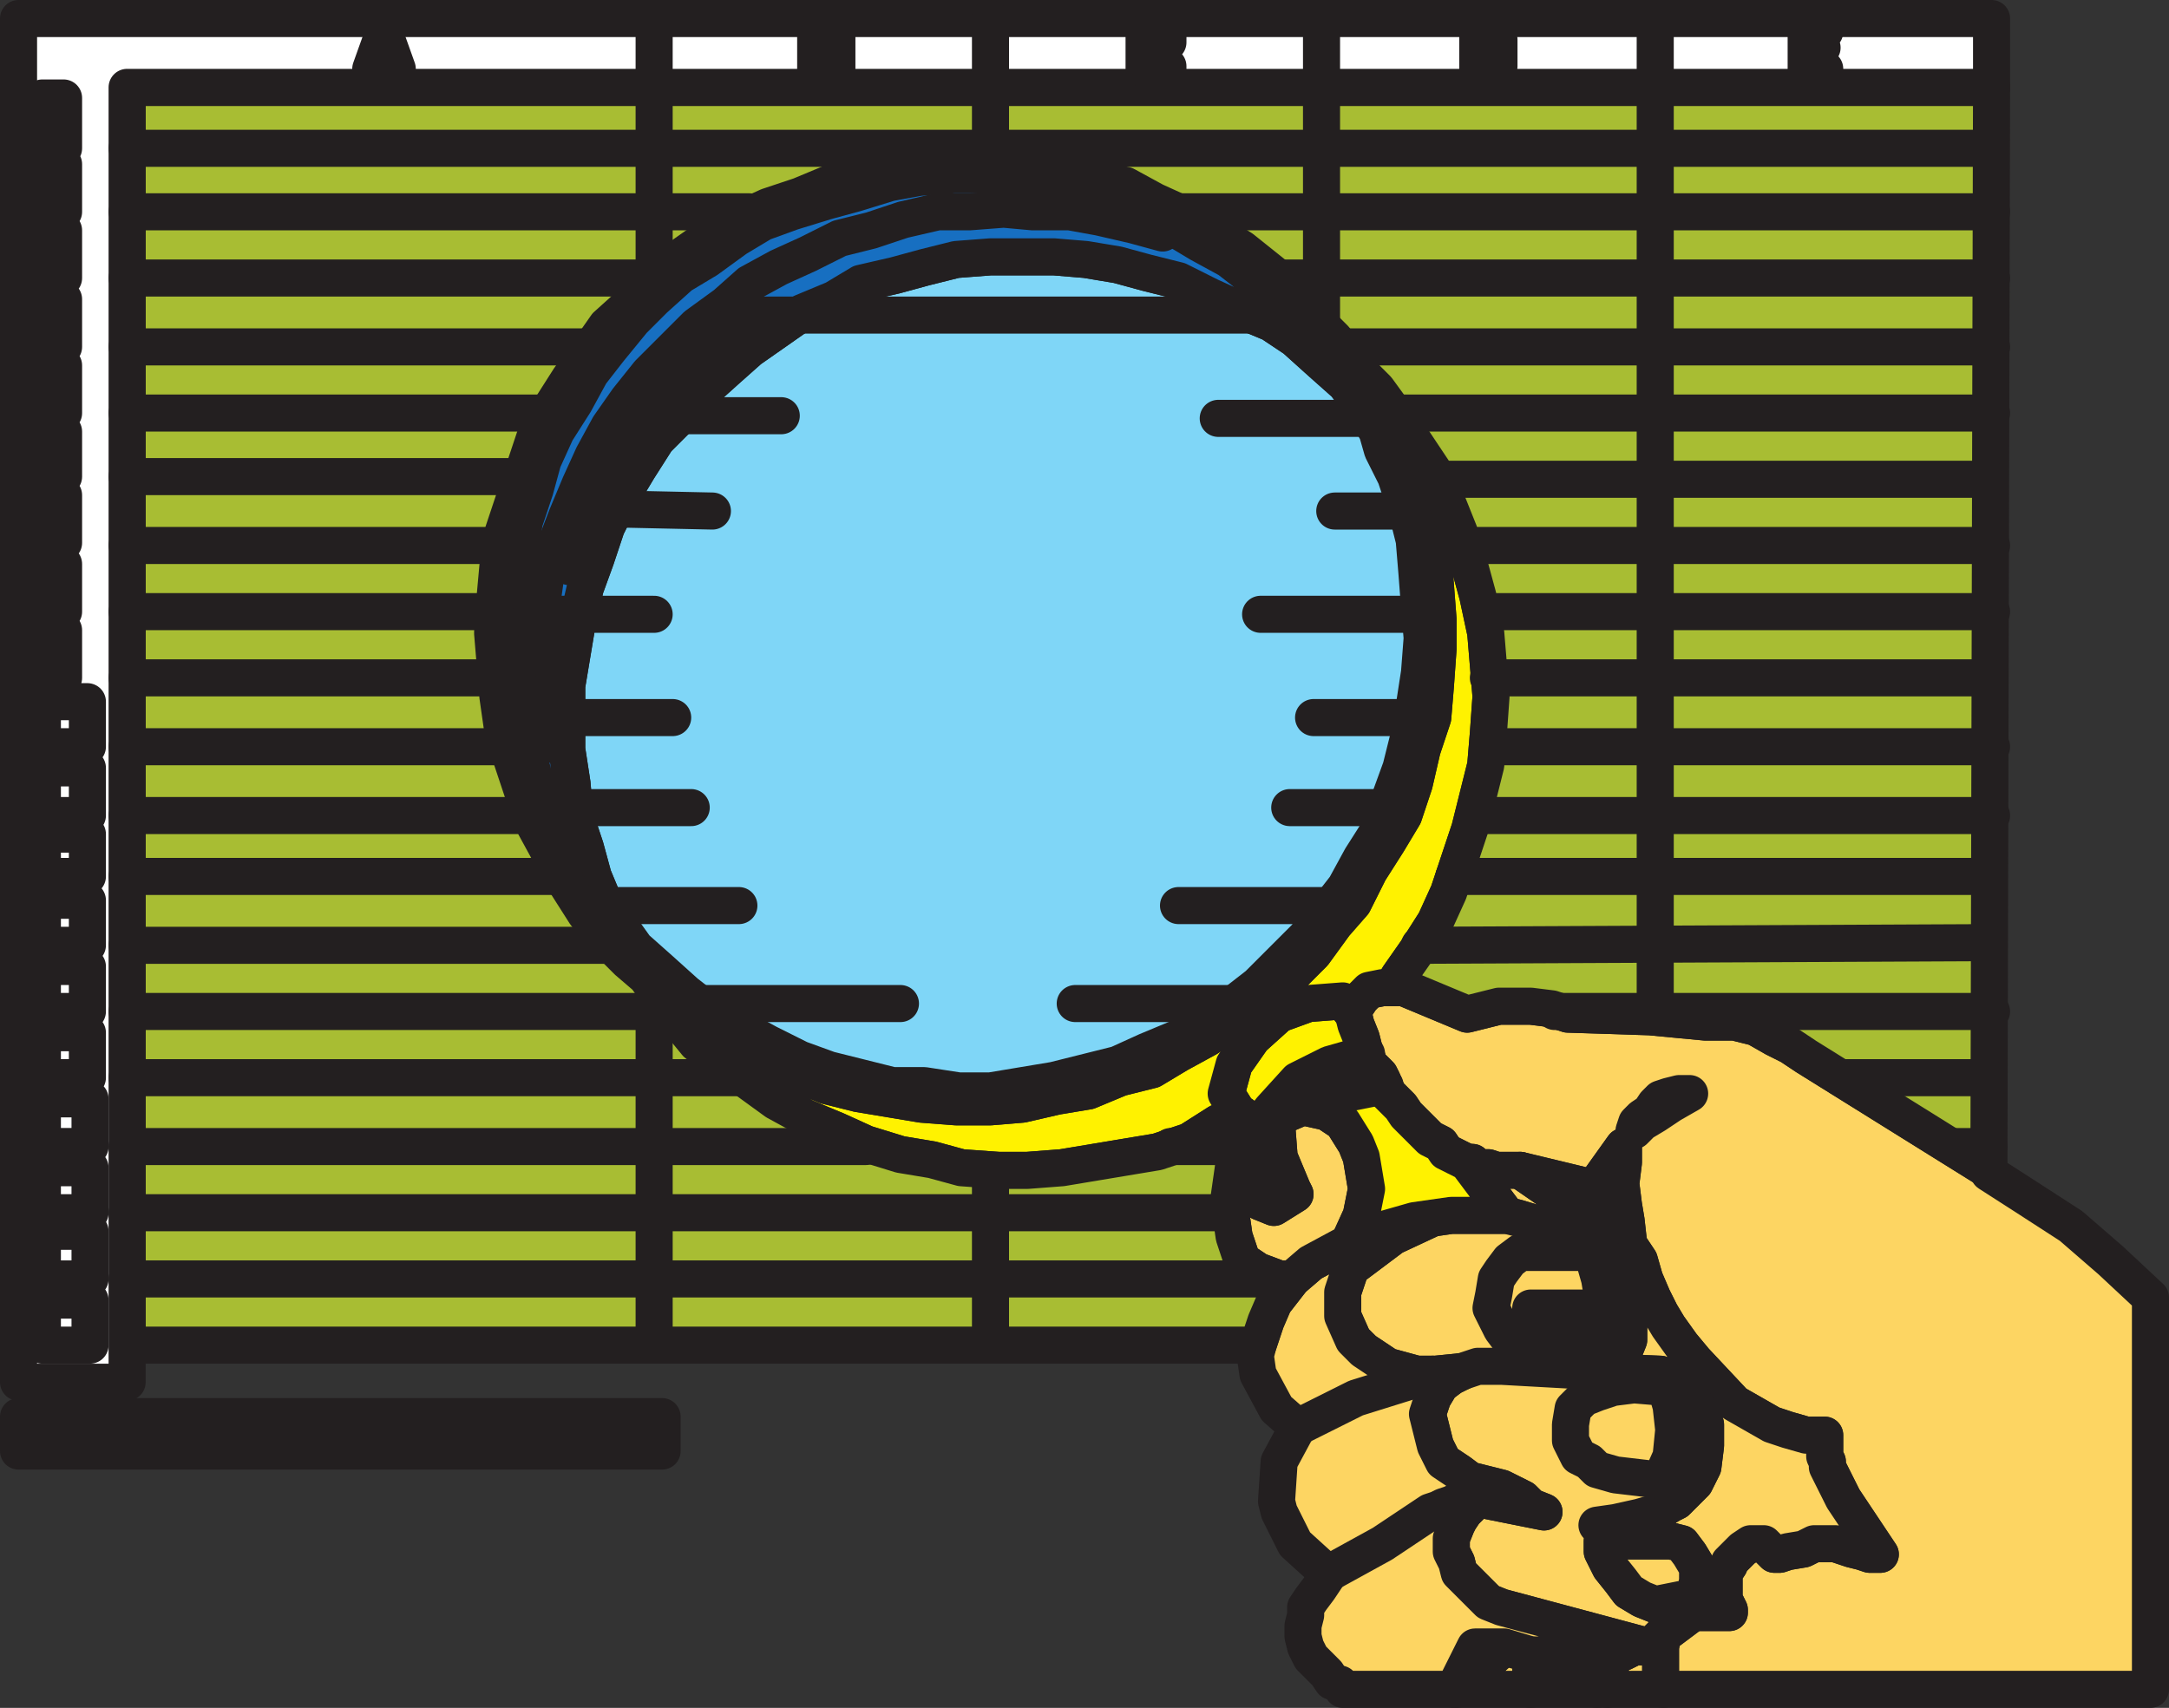 <svg xmlns="http://www.w3.org/2000/svg" width="614.25" height="483.75"><rect width="100%" height="100%" fill="#333333" stroke="none"/><path fill="#fdd562" fill-rule="evenodd" d="M478.5 456.75v.75l-6 4.5-1.5.75-.75 3.75V477l.75 1.5h138v-111L597.75 357l-11.25-9.75-12.75-8.25-10.5-6.75v-.75l-51.75-32.25-4.5-3-4.5-2.25-5.25-3-6-1.5H483l-15.75-1.5-23.25-.75-4.5-1.5-6-.75h-9l-9 2.25-18-7.5h-6l-3.75.75-2.25 2.25L384 285l-.75 2.25.75 3 1.5 3.75.75 3 1.5 4.5 3 3 .75 1.5 1.5 3.75 3.75 3.75 1.5 2.25 6.75 6.75 3 1.5 1.5 2.25 6 3h1.5l1.5 1.5h3l2.25.75h6.75l21.75 5.25v-1.5l7.5-10.5v4.5l-.75 6 .75 6 .75 4.5.75 6.75 3 4.5 1.5 5.25 2.25 5.25 2.25 4.5 2.25 3.75 3.75 5.25 3.75 4.5 11.25 12 10.5 6 4.5 1.5 5.25 1.5h5.25v6l.75 1.5v1.5l4.5 9 10.5 15.75h-3l-2.25-.75-3-.75-4.5-1.5h-6l-3 1.5-4.5.75-2.25.75h-1.5l-3-3h-3.75l-2.25 1.5-3.75 3.75v.75l-1.5 2.25v7.5l1.5 3v.75H478.5"/><path fill="none" stroke="#231f20" stroke-linecap="round" stroke-linejoin="round" stroke-miterlimit="10" stroke-width="10.5" d="M478.5 456.75v.75l-6 4.5-1.5.75-.75 3.75V477l.75 1.5h138v-111L597.75 357l-11.25-9.75-12.75-8.25-10.5-6.75v-.75l-51.75-32.25-4.5-3-4.5-2.25-5.25-3-6-1.5H483l-15.75-1.5-23.25-.75-4.5-1.5-6-.75h-9l-9 2.25-18-7.5h-6l-3.75.75-2.25 2.25L384 285l-.75 2.25.75 3 1.5 3.75.75 3 1.5 4.5 3 3 .75 1.5 1.5 3.75 3.75 3.75 1.5 2.25 6.75 6.75 3 1.5 1.5 2.25 6 3h1.5l1.5 1.5h3l2.25.75h6.75l21.75 5.25v-1.5l7.5-10.5v4.5l-.75 6 .75 6 .75 4.5.75 6.75 3 4.5 1.5 5.25 2.25 5.25 2.25 4.5 2.25 3.75 3.75 5.25 3.75 4.5 11.25 12 10.5 6 4.5 1.5 5.25 1.5h5.25v6l.75 1.5v1.5l4.5 9 10.5 15.75h-3l-2.25-.75-3-.75-4.5-1.5h-6l-3 1.5-4.5.75-2.25.75h-1.5l-3-3h-3.75l-2.25 1.5-3.75 3.75v.75l-1.5 2.25v7.5l1.5 3v.75zm0 0"/><path fill="#bd846f" fill-rule="evenodd" d="m463.5 318 1.5-1.5 2.25-1.5 1.5-2.25 1.5-1.5 2.25-.75 3-.75h3l-5.25 3-4.5 3L465 318l-2.25 2.25.75-2.25"/><path fill="none" stroke="#231f20" stroke-linecap="round" stroke-linejoin="round" stroke-miterlimit="10" stroke-width="10.5" d="m463.5 318 1.5-1.5 2.25-1.5 1.5-2.25 1.5-1.5 2.25-.75 3-.75h3l-5.25 3-4.5 3L465 318l-2.25 2.25zm0 0"/><path fill="#fdd562" fill-rule="evenodd" d="M480 453v-1.5l.75-3.75V444l-2.25-3.75-2.25-3-3-.75-10.5-3.75-10.5-.75 5.25-.75 6.75-1.5 5.25-1.5 3.75-2.25 1.5-.75L480 420l2.25-4.5.75-6v-6l-2.25-4.5-2.25-3.75-5.25-3-1.5-.75-1.5-2.25-18-.75 3-1.5 2.25-1.5 2.25-2.25 1.5-3.75v-6l-.75-6-.75-5.25-2.25-3.75-5.25-4.5-7.5-3.75-7.5-3-7.5-2.25-3-.75-11.25-15h1.5l1.5 1.5h3l2.25.75h6.75l21.75 15v-11.25l7.5-10.5v4.5l-.75 6 .75 6 .75 4.5.75 6.75 3 4.5 1.5 5.25 2.25 5.25 2.25 4.5 2.25 3.75 3.75 5.25 3.75 4.5 11.25 12 10.5 6 4.5 1.5 5.25 1.5h5.25v6l.75 1.5v1.5l4.5 9 10.5 15.75h-3l-2.25-.75-3-.75-4.5-1.5h-6l-3 1.5-4.5.75-2.25.75h-1.5l-3-3h-3.75l-2.25 1.5-3.75 3.75v.75l-1.5 2.25v7.5l1.5 3v.75H478.5l.75-2.25.75-1.5"/><path fill="none" stroke="#231f20" stroke-linecap="round" stroke-linejoin="round" stroke-miterlimit="10" stroke-width="10.5" d="M480 453v-1.5l.75-3.75V444l-2.25-3.75-2.25-3-3-.75-10.5-3.75-10.5-.75 5.25-.75 6.75-1.5 5.25-1.5 3.75-2.25 1.5-.75L480 420l2.25-4.5.75-6v-6l-2.25-4.5-2.25-3.75-5.25-3-1.5-.75-1.5-2.25-18-.75 3-1.5 2.25-1.5 2.25-2.25 1.5-3.75v-6l-.75-6-.75-5.25-2.25-3.75-5.25-4.5-7.5-3.75-7.5-3-7.5-2.25-3-.75-11.25-15h1.5l1.5 1.5h3l2.25.75h6.75l21.75 15v-11.25l7.5-10.5v4.5l-.75 6 .75 6 .75 4.5.75 6.75 3 4.5 1.5 5.25 2.25 5.25 2.25 4.5 2.25 3.75 3.75 5.25 3.75 4.5 11.25 12 10.5 6 4.5 1.5 5.25 1.5h5.25v6l.75 1.5v1.5l4.5 9 10.5 15.75h-3l-2.25-.75-3-.75-4.5-1.5h-6l-3 1.5-4.5.75-2.25.75h-1.5l-3-3h-3.75l-2.25 1.5-3.75 3.75v.75l-1.5 2.25v7.5l1.5 3v.75H478.5l.75-2.25zm0 0"/><path fill="#618f75" fill-rule="evenodd" stroke="#231f20" stroke-linecap="round" stroke-linejoin="round" stroke-miterlimit="10" stroke-width="10.5" d="m452.25 336.75-21.75-5.25 21.75 15zm0 0"/><path fill="#fdd562" fill-rule="evenodd" d="m471 462.75-.75 3.75V477l.75 1.5h-58.5l13.5-12 9 2.25h17.25l7.5-.75 3-1.5h4.5l3.75-3.75"/><path fill="none" stroke="#231f20" stroke-linecap="round" stroke-linejoin="round" stroke-miterlimit="10" stroke-width="10.5" d="m471 462.75-.75 3.75V477l.75 1.5h-58.5l13.5-12 9 2.25h17.25l7.5-.75 3-1.5h4.5zm0 0"/><path fill="#fdd562" fill-rule="evenodd" d="m412.5 478.5 13.5-12h-8.25l-6 12h.75"/><path fill="none" stroke="#231f20" stroke-linecap="round" stroke-linejoin="round" stroke-miterlimit="10" stroke-width="10.5" d="m412.5 478.5 13.5-12h-8.25l-6 12zm0 0"/><path fill="#fdd562" fill-rule="evenodd" d="m472.5 462 6-4.5v-.75l.75-2.25.75-1.5h-3.75l-7.5 1.5L465 453l-3.75-2.25-2.25-3-3-3.75-2.25-4.5v-3h19.5l-10.5-3.75-10.5-.75 5.25-.75 6.75-1.5 5.25-1.5 3.75-2.25 1.5-.75L480 420l2.25-4.5.75-6v-6l-2.25-4.5-2.25-3.75-5.25-3-1.5-.75-1.5-2.25-18-.75 3-1.5 2.25-1.5 2.25-2.25 1.5-3.75v-6l-.75-6-.75-5.25-2.25-3.75-5.25-4.5-7.5-3.75-7.5-3-7.5-2.25-3-.75H411l-5.25.75-11.25 5.25-12 9-2.25 6.75v6.75l3 6.75 3 3L393 387l8.25 2.25h5.25l7.5-.75-3 1.5-3 2.25-2.25 3.75-1.5 4.5 2.25 9 2.25 4.5 4.5 3 3 2.25 9 2.25 6 3 2.25 2.25 3.75 1.5-18.75-3.75-3.75 3.75-1.5 2.25-.75 1.5-1.5 3.75v3.75l1.5 3 .75 3 8.25 8.25 3.75 1.5 42 11.25 3.75-3.75 1.5-.75"/><path fill="none" stroke="#231f20" stroke-linecap="round" stroke-linejoin="round" stroke-miterlimit="10" stroke-width="10.5" d="m472.5 462 6-4.5v-.75l.75-2.25.75-1.5h-3.75l-7.5 1.5L465 453l-3.75-2.25-2.25-3-3-3.75-2.25-4.5v-3h19.5l-10.5-3.75-10.5-.75 5.25-.75 6.75-1.5 5.25-1.5 3.75-2.25 1.5-.75L480 420l2.25-4.5.75-6v-6l-2.25-4.5-2.25-3.75-5.25-3-1.5-.75-1.5-2.25-18-.75 3-1.5 2.25-1.5 2.25-2.25 1.5-3.75v-6l-.75-6-.75-5.25-2.25-3.75-5.25-4.5-7.5-3.75-7.5-3-7.5-2.25-3-.75H411l-5.25.75-11.25 5.25-12 9-2.25 6.75v6.75l3 6.75 3 3L393 387l8.25 2.25h5.25l7.5-.75-3 1.5-3 2.25-2.25 3.75-1.5 4.5 2.25 9 2.25 4.5 4.5 3 3 2.25 9 2.25 6 3 2.25 2.25 3.75 1.5-18.75-3.75-3.75 3.75-1.5 2.25-.75 1.5-1.5 3.75v3.75l1.5 3 .75 3 8.25 8.25 3.75 1.5 42 11.25 3.75-3.75zm0 0"/><path fill="#fdd562" fill-rule="evenodd" d="M480 453h-3.75l-7.5 1.5L465 453l-3.75-2.25-2.25-3-3-3.75-2.25-4.5v-3h19.5l3 .75 2.25 3 2.25 3.75v3.75l-.75 3.75v1.5"/><path fill="none" stroke="#231f20" stroke-linecap="round" stroke-linejoin="round" stroke-miterlimit="10" stroke-width="10.5" d="M480 453h-3.75l-7.5 1.5L465 453l-3.75-2.25-2.25-3-3-3.75-2.25-4.5v-3h19.5l3 .75 2.25 3 2.25 3.75v3.75l-.75 3.75Zm0 0"/><path fill="#fdd562" fill-rule="evenodd" d="m462.75 392.25-6 .75-4.5 1.5-3.75 1.5-3 3-.75 4.5v4.5l2.25 4.5 3 1.5 2.25 2.25 5.25 1.5 12.75 1.5 3-6.75.75-7.5-.75-6.75-1.5-5.25-9-.75"/><path fill="none" stroke="#231f20" stroke-linecap="round" stroke-linejoin="round" stroke-miterlimit="10" stroke-width="10.5" d="m462.75 392.25-6 .75-4.5 1.5-3.75 1.5-3 3-.75 4.5v4.5l2.25 4.5 3 1.5 2.25 2.25 5.25 1.5 12.75 1.5 3-6.75.75-7.5-.75-6.75-1.5-5.25zm0 0"/><path fill="#fdd562" fill-rule="evenodd" d="m430.5 354.75-3 2.25-2.25 3-1.5 2.25-.75 4.5-.75 3.75 3 6 2.25 3 1.5 2.25 21.75 1.5 1.5-.75 1.5-4.5.75-5.25-.75-6-.75-4.5-1.5-5.25-.75-2.25H430.5"/><path fill="none" stroke="#231f20" stroke-linecap="round" stroke-linejoin="round" stroke-miterlimit="10" stroke-width="10.5" d="m430.5 354.75-3 2.25-2.25 3-1.5 2.25-.75 4.5-.75 3.75 3 6 2.25 3 1.5 2.25 21.75 1.5 1.5-.75 1.5-4.5.75-5.25-.75-6-.75-4.5-1.5-5.25-.75-2.25zm0 0"/><path fill="#fff" fill-rule="evenodd" d="M435 370.5h-1.5v2.25l1.5.75 13.5 1.5 1.5-.75.75-1.5V372l-.75-1.5h-15"/><path fill="none" stroke="#231f20" stroke-linecap="round" stroke-linejoin="round" stroke-miterlimit="10" stroke-width="10.5" d="M435 370.5h-1.5v2.25l1.5.75 13.5 1.5 1.5-.75.75-1.5V372l-.75-1.5Zm0 0"/><path fill="#fdd562" fill-rule="evenodd" d="m459.75 468 3-1.5h4.5l-42-11.25-3.75-1.5-8.25-8.25-.75-3-1.5-3v-3.75l1.5-3.75.75-1.5 1.5-2.25 3.75-3.75 18.75 3.75-3.75-1.5-2.25-2.25-6-3-9-2.25-3-2.25-4.5-3-2.25-4.5-2.25-9 1.5-4.5 2.25-3.75 3-2.25 3-1.5-7.5.75h-5.25L393 387l-6.75-4.5-3-3-3-6.75V366l2.25-6.75 12-9 11.25-5.25-5.25.75-10.5 3-8.25 3.75H381l-9.75 5.25-5.25 4.5-5.25 6.75-2.25 5.25-2.25 6.75-.75 3 .75 5.25 5.25 9.75 6 5.25-5.25 9.75-.75 11.25.75 3 4.5 9 8.25 7.5 1.5.75-3 4.5-2.25 3-1.5 2.25v2.25l-.75 3v3l.75 3 1.5 3 4.5 4.5 1.5 2.25 2.25.75.75 1.5h31.5l6-12H426l7.5 2.25h18.75l7.5-.75"/><path fill="none" stroke="#231f20" stroke-linecap="round" stroke-linejoin="round" stroke-miterlimit="10" stroke-width="10.5" d="m459.75 468 3-1.5h4.5l-42-11.25-3.75-1.5-8.25-8.25-.75-3-1.5-3v-3.75l1.5-3.75.75-1.5 1.5-2.25 3.75-3.75 18.75 3.75-3.75-1.5-2.25-2.25-6-3-9-2.25-3-2.25-4.5-3-2.25-4.5-2.25-9 1.5-4.5 2.25-3.75 3-2.25 3-1.5-7.5.75h-5.25L393 387l-6.75-4.5-3-3-3-6.75V366l2.25-6.75 12-9 11.25-5.25-5.25.75-10.5 3-8.25 3.75H381l-9.75 5.25-5.25 4.5-5.25 6.75-2.25 5.25-2.25 6.75-.75 3 .75 5.25 5.25 9.75 6 5.25-5.25 9.75-.75 11.25.75 3 4.5 9 8.25 7.5 1.5.75-3 4.5-2.25 3-1.5 2.25v2.25l-.75 3v3l.75 3 1.5 3 4.5 4.5 1.5 2.25 2.25.75.75 1.5h31.5l6-12H426l7.5 2.25h18.75zm0 0"/><path fill="#fdd562" fill-rule="evenodd" d="m381.75 352.5 3.75-8.25 1.5-7.5-1.5-9L384 324l-3.75-6-4.5-3-6.75-1.5-5.25 2.25-2.25 2.25.75 9.75 3.75 9 .75 1.5-6 3.75-3.75-1.5-2.25-6-1.5-6 1.5-5.25-3 3-2.25 3-1.5 10.5 1.5 10.5 2.25 6.75 4.5 3 6 2.25H366l5.25-4.5 9.75-5.25h.75"/><path fill="none" stroke="#231f20" stroke-linecap="round" stroke-linejoin="round" stroke-miterlimit="10" stroke-width="10.5" d="m381.75 352.5 3.75-8.25 1.5-7.5-1.5-9L384 324l-3.75-6-4.5-3-6.75-1.5-5.25 2.25-2.25 2.25.75 9.75 3.75 9 .75 1.5-6 3.75-3.75-1.5-2.25-6-1.5-6 1.5-5.25-3 3-2.25 3-1.5 10.5 1.5 10.5 2.25 6.75 4.5 3 6 2.25H366l5.25-4.5 9.75-5.25zm0 0"/><path fill="#fdd562" fill-rule="evenodd" d="M354.75 323.25h.75l6-5.25.75 9.75 3.75 9 .75 1.5-6 3.75-3.75-1.5-2.25-6-1.5-6 1.5-5.25"/><path fill="none" stroke="#231f20" stroke-linecap="round" stroke-linejoin="round" stroke-miterlimit="10" stroke-width="10.5" d="M354.75 323.25h.75l6-5.25.75 9.75 3.75 9 .75 1.5-6 3.75-3.75-1.5-2.25-6-1.5-6zm0 0"/><path fill="#fff200" fill-rule="evenodd" d="m355.5 323.25 6-5.25 2.25-2.25 5.25-2.25 6.75 1.5 4.5 3 3.75 6 1.5 3.75 1.5 9-1.5 7.5-3.75 8.25 8.25-3.75 10.5-3 10.5-1.5h15.75l-11.25-15-6-3L408 324l-3-1.5-6.75-6.75-1.5-2.25-3.75-3.75-1.5-3.75-.75-1.5-3-3-1.5-4.5-.75-3-1.5-3.75-.75-3-3-3.75-9.75.75-8.25 3-7.5 6.75-5.25 7.5-2.25 8.25 3.75 6h.75l3 7.5h.75"/><path fill="none" stroke="#231f20" stroke-linecap="round" stroke-linejoin="round" stroke-miterlimit="10" stroke-width="10.5" d="m355.5 323.25 6-5.25 2.25-2.25 5.25-2.25 6.75 1.5 4.5 3 3.75 6 1.5 3.75 1.5 9-1.5 7.5-3.75 8.25 8.25-3.75 10.5-3 10.5-1.5h15.75l-11.25-15-6-3L408 324l-3-1.5-6.75-6.75-1.5-2.25-3.75-3.75-1.5-3.75-.75-1.5-3-3-1.5-4.5-.75-3-1.5-3.75-.75-3-3-3.75-9.75.75-8.25 3-7.5 6.75-5.25 7.5-2.25 8.25 3.75 6h.75l3 7.5zm0 0"/><path fill="#fff200" fill-rule="evenodd" d="m394.5 279.75 1.5-3 5.25-7.5 5.25-8.25 3.75-8.25 6-18 4.5-18 .75-9 .75-10.5-1.5-18-2.25-10.5-2.25-8.25-3-9.75-3-7.5-3.75-9L396 118.5l-6-8.25-6-6 6 7.5 3.75 9 3.75 8.25 3 8.25 2.25 9.75 3 9 1.5 19.5v8.25l-.75 10.5-.75 9-3 9-2.25 9.75-3 9-4.5 7.5-5.25 8.25-4.5 9-5.25 6-6 8.25-6.75 6.75-6.75 6-8.25 5.25-8.25 6-8.25 4.5-7.5 4.5-9 2.25-9 3.75-9 1.5-9.75 2.25-9 .75h-9.75l-9.75-.75-18-3-9-2.25-18-7.5-7.5-4.5-9-5.25-6.75-5.25-7.5-5.25-2.25-3 7.5 10.5 6.75 8.25 6.75 5.25 7.5 5.25 8.25 6 8.25 4.5 9 3.75 8.25 3.75 9.75 3 9 1.5 8.25 2.25 10.5.75H291l9.75-.75 27-4.5 9-3L345 318l6.75-2.25H351l-3.75-6 2.25-8.25 5.25-7.5 7.5-6.75 8.25-3 9.75-.75 3 3.75.75-2.25 1.5-2.25 2.25-2.25 3.75-.75h4.5-1.5"/><path fill="none" stroke="#231f20" stroke-linecap="round" stroke-linejoin="round" stroke-miterlimit="10" stroke-width="10.5" d="m394.5 279.75 1.5-3 5.25-7.5 5.25-8.25 3.75-8.25 6-18 4.5-18 .75-9 .75-10.5-1.5-18-2.25-10.5-2.25-8.25-3-9.75-3-7.5-3.75-9L396 118.5l-6-8.25-6-6 6 7.5 3.75 9 3.75 8.25 3 8.25 2.25 9.75 3 9 1.5 19.5v8.25l-.75 10.5-.75 9-3 9-2.25 9.75-3 9-4.5 7.5-5.25 8.25-4.5 9-5.25 6-6 8.25-6.75 6.75-6.75 6-8.25 5.25-8.25 6-8.25 4.5-7.5 4.5-9 2.25-9 3.75-9 1.5-9.75 2.25-9 .75h-9.75l-9.75-.75-18-3-9-2.25-18-7.5-7.5-4.5-9-5.25-6.75-5.25-7.5-5.25-2.25-3 7.5 10.5 6.75 8.25 6.75 5.25 7.5 5.25 8.25 6 8.25 4.5 9 3.75 8.25 3.75 9.75 3 9 1.5 8.25 2.25 10.5.75H291l9.75-.75 27-4.5 9-3L345 318l6.75-2.25H351l-3.75-6 2.25-8.25 5.25-7.5 7.5-6.75 8.25-3 9.75-.75 3 3.75.75-2.25 1.5-2.25 2.25-2.25 3.75-.75h4.5zm0 0"/><path fill="#fff200" fill-rule="evenodd" d="m393.75 120.75-3.75-9-6-7.5-6-8.25-6-6-5.25-7.5-15-12-8.25-5.25-8.25-4.5L327 57l-8.25-4.5-9.75-2.25-8.25-2.25-9.75-1.5-9.75-.75h-9l-9.75.75-9 .75-9.75 1.5-8.25 3-9 3.75-9 3-8.25 3.75-9 5.25-15 10.5-6 7.5-7.5 6.75-10.5 15-5.25 8.25-4.5 8.25-9 27-1.5 9.75-.75 8.25-.75 10.5 1.5 18 1.5 10.5 6 18 3 8.25 9 16.5 5.25 8.25 6 7.5 6 6 5.25 4.5 2.25 3 7.5 5.25 6.75 5.25 9 5.25 7.5 4.5 18 7.5 9 2.25 18 3 9.75.75h9.75l9-.75 9.75-2.25 9-1.5 9-3.75 9-2.25 7.5-4.5L342 294l8.25-6 8.25-5.25 6.75-6L372 270l6-8.25 5.25-6 4.5-9 5.25-8.25 4.5-7.5 3-9 2.25-9.75 3-9 .75-9 .75-10.5v-8.25l-1.5-19.5-3-9-2.25-9.75-3-8.25-3.75-8.25"/><path fill="none" stroke="#231f20" stroke-linecap="round" stroke-linejoin="round" stroke-miterlimit="10" stroke-width="10.5" d="m393.75 120.75-3.75-9-6-7.5-6-8.25-6-6-5.25-7.5-15-12-8.25-5.25-8.25-4.5L327 57l-8.25-4.5-9.75-2.25-8.25-2.25-9.75-1.5-9.75-.75h-9l-9.75.75-9 .75-9.75 1.5-8.25 3-9 3.75-9 3-8.25 3.75-9 5.25-15 10.5-6 7.5-7.5 6.75-10.5 15-5.25 8.25-4.5 8.25-9 27-1.5 9.75-.75 8.25-.75 10.5 1.5 18 1.5 10.5 6 18 3 8.25 9 16.5 5.25 8.25 6 7.5 6 6 5.25 4.5 2.25 3 7.5 5.25 6.75 5.25 9 5.25 7.5 4.5 18 7.5 9 2.25 18 3 9.75.75h9.75l9-.75 9.75-2.25 9-1.5 9-3.75 9-2.25 7.5-4.5L342 294l8.25-6 8.25-5.25 6.75-6L372 270l6-8.25 5.25-6 4.5-9 5.25-8.25 4.5-7.5 3-9 2.25-9.75 3-9 .75-9 .75-10.5v-8.25l-1.5-19.5-3-9-2.25-9.75-3-8.25zm0 0"/><path fill="#7fd6f7" fill-rule="evenodd" d="m385.5 114.75-4.5-6-6.75-6-7.5-6.75-6.75-4.5-9-3.75-8.25-3.75-9-4.5-9-2.25L316.5 75l-9-1.5-9-.75h-18l-9.75.75-9 2.25L253.5 78l-9.75 2.25-7.5 4.5-9 3.75-15 10.5-6.75 6-7.5 6.75-5.25 6-6.75 6.75-5.25 8.25-4.5 7.5-4.5 9-3 9-3 8.25-2.25 9.75-3 18v18L162 222l.75 9 3 9 2.25 8.25 3.75 9 4.5 7.5v-1.5l3.75 5.25 6.75 6 7.5 6.75 6.75 5.25 16.5 9 9 4.5 8.25 3 18 4.5h9l9.75 1.5h9l18-3 18-4.5 8.25-3.75 9-3.75 7.5-4.5 8.25-5.25 6.75-5.25 13.5-13.5 6-7.5 5.25-6.75 4.5-8.25 5.25-8.25 3-9 3-8.25 2.25-9 1.5-8.25 1.5-9.75.75-9.75-.75-9-.75-9.75-.75-9-2.25-9-3-9-3.75-7.5-1.5-5.25-4.5-7.5"/><path fill="none" stroke="#231f20" stroke-linecap="round" stroke-linejoin="round" stroke-miterlimit="10" stroke-width="10.5" d="m385.5 114.75-4.5-6-6.75-6-7.5-6.75-6.75-4.5-9-3.75-8.25-3.75-9-4.5-9-2.25L316.5 75l-9-1.5-9-.75h-18l-9.75.75-9 2.25L253.5 78l-9.75 2.25-7.5 4.5-9 3.75-15 10.5-6.75 6-7.5 6.75-5.25 6-6.75 6.75-5.25 8.25-4.5 7.5-4.5 9-3 9-3 8.25-2.25 9.75-3 18v18L162 222l.75 9 3 9 2.25 8.25 3.75 9 4.5 7.5v-1.5l3.75 5.25 6.75 6 7.5 6.75 6.75 5.25 16.5 9 9 4.5 8.25 3 18 4.5h9l9.75 1.5h9l18-3 18-4.5 8.25-3.75 9-3.75 7.5-4.5 8.25-5.25 6.75-5.25 13.5-13.5 6-7.5 5.25-6.75 4.5-8.25 5.25-8.25 3-9 3-8.25 2.25-9 1.5-8.25 1.5-9.75.75-9.75-.75-9-.75-9.75-.75-9-2.25-9-3-9-3.75-7.5-1.5-5.25zm0 0"/><path fill="#176fc1" fill-rule="evenodd" d="m385.5 114.75-4.5-6-6.75-6-7.5-6.75-6.75-4.5-9-3.75-8.25-3.75-9-4.5-9-2.25L316.5 75l-9-1.5-9-.75h-18l-9.75.75-9 2.25L253.5 78l-9.75 2.25-7.5 4.5-9 3.75-15 10.5-6.75 6-7.5 6.75-5.25 6-6.75 6.75-5.25 8.25-4.5 7.5-4.5 9-3 9-3 8.25-2.25 9.75-3 18v18L162 222l.75 9 3 9 2.25 8.25 3.75 9 4.5 7.5-1.5-3.75-6.75-6.75-4.5-8.25-3.75-7.5-5.25-7.5-3-9.75-4.5-18-1.5-9-.75-9v-9.75l.75-9.75 1.5-8.25 1.5-9.75 3-9 2.25-8.25 3.75-8.25 5.25-8.25 4.5-8.25L172.5 99l6.75-8.25 6-6 7.5-6.75 7.5-4.5 8.25-6L216 63l8.25-3 9.75-3 8.25-2.25 9.75-3 8.25-1.5 9.75-.75h9.75l8.25.75 9.75 1.5 8.25 3 9.75 2.25 7.5 3 9 4.5 7.5 4.5 8.25 4.5 6.75 5.25 7.5 7.5L369 91.5l6.75 7.5 4.5 7.5 5.25 8.25"/><path fill="none" stroke="#231f20" stroke-linecap="round" stroke-linejoin="round" stroke-miterlimit="10" stroke-width="10.5" d="m385.5 114.75-4.5-6-6.75-6-7.5-6.75-6.75-4.5-9-3.75-8.25-3.75-9-4.5-9-2.25L316.5 75l-9-1.5-9-.75h-18l-9.75.75-9 2.25L253.5 78l-9.75 2.25-7.5 4.5-9 3.75-15 10.5-6.75 6-7.5 6.75-5.25 6-6.75 6.75-5.25 8.25-4.5 7.5-4.5 9-3 9-3 8.25-2.25 9.75-3 18v18L162 222l.75 9 3 9 2.25 8.25 3.75 9 4.5 7.5-1.5-3.75-6.75-6.75-4.5-8.25-3.75-7.5-5.25-7.5-3-9.75-4.5-18-1.5-9-.75-9v-9.75l.75-9.75 1.5-8.25 1.5-9.75 3-9 2.25-8.25 3.75-8.25 5.25-8.25 4.5-8.25L172.5 99l6.75-8.25 6-6 7.5-6.75 7.5-4.5 8.25-6L216 63l8.25-3 9.75-3 8.25-2.25 9.75-3 8.25-1.5 9.75-.75h9.75l8.25.75 9.75 1.5 8.25 3 9.75 2.25 7.5 3 9 4.5 7.5 4.5 8.25 4.5 6.75 5.25 7.5 7.5L369 91.5l6.75 7.5 4.5 7.5zm0 0"/><path fill="#a8bd33" fill-rule="evenodd" d="M36 24.75h528l-.75 306.75-51.75-32.25-4.5-3-4.5-2.25-5.25-3-6-1.5H483l-15.75-1.5-23.25-.75-4.5-1.5-6-.75h-9l-9 2.25-18-7.5h-3l1.5-3 5.25-7.5 5.25-8.25 3.75-8.25 6-18 4.5-18 .75-9 .75-10.5-1.5-18-2.25-10.5-2.25-8.25-3-9.75-3-7.5-3.75-9L396 118.5l-6-8.25-6-6-6-8.25-6-6-5.25-7.5-15-12-8.25-5.25-8.25-4.5L327 57l-8.25-4.5-9.75-2.25-8.25-2.25-9.75-1.5-9.75-.75h-9l-9.75.75-9 .75-9.75 1.5-8.25 3-9 3.75-9 3-8.25 3.75-9 5.25-15 10.5-6 7.5-7.5 6.75-10.5 15-5.25 8.25-4.5 8.25-9 27-1.5 9.75-.75 8.25-.75 10.5 1.5 18 1.5 10.5 6 18 3 8.25 9 16.5 5.25 8.25 6 7.5 6 6 5.25 4.5 7.5 10.5 6.75 8.25 6.75 5.25 7.5 5.25 8.25 6 8.25 4.5 9 3.75 8.25 3.75 9.75 3 9 1.5 8.25 2.25 10.5.75H291l9.75-.75 27-4.5 9-3L345 318l6.75-2.25 3 7.5-3 3-2.25 3-1.5 10.5 1.5 10.5 2.25 6.75 4.5 3 6 2.25H366l-5.25 6.75-2.25 5.25-2.25 6.75H36V24.75"/><path fill="none" stroke="#231f20" stroke-linecap="round" stroke-linejoin="round" stroke-miterlimit="10" stroke-width="10.5" d="M36 24.75h528l-.75 306.75-51.75-32.25-4.5-3-4.5-2.25-5.25-3-6-1.5H483l-15.75-1.5-23.25-.75-4.5-1.5-6-.75h-9l-9 2.25-18-7.5h-3l1.5-3 5.25-7.5 5.25-8.25 3.75-8.25 6-18 4.5-18 .75-9 .75-10.5-1.5-18-2.25-10.5-2.25-8.25-3-9.75-3-7.5-3.75-9L396 118.5l-6-8.25-6-6-6-8.25-6-6-5.25-7.5-15-12-8.25-5.25-8.25-4.5L327 57l-8.25-4.5-9.75-2.25-8.25-2.25-9.75-1.5-9.75-.75h-9l-9.75.75-9 .75-9.75 1.5-8.25 3-9 3.75-9 3-8.25 3.75-9 5.25-15 10.5-6 7.5-7.5 6.75-10.5 15-5.25 8.25-4.5 8.25-9 27-1.5 9.75-.75 8.25-.75 10.5 1.5 18 1.5 10.5 6 18 3 8.25 9 16.5 5.25 8.25 6 7.5 6 6 5.25 4.5 7.5 10.5 6.75 8.25 6.75 5.25 7.5 5.25 8.25 6 8.25 4.5 9 3.75 8.25 3.75 9.75 3 9 1.5 8.25 2.25 10.5.75H291l9.75-.75 27-4.5 9-3L345 318l6.75-2.25 3 7.5-3 3-2.25 3-1.5 10.5 1.5 10.5 2.25 6.75 4.5 3 6 2.25H366l-5.25 6.75-2.25 5.25-2.25 6.75H36Zm0 0"/><path fill="#fff" fill-rule="evenodd" d="M564 24.75V5.25H5.25V391.5H36V24.75h528"/><path fill="none" stroke="#231f20" stroke-linecap="round" stroke-linejoin="round" stroke-miterlimit="10" stroke-width="10.5" d="M564 24.75V5.25H5.25V391.5H36V24.75Zm0 0"/><path fill="#fff" fill-rule="evenodd" d="M5.25 411v-9.75H187.5V411H5.25"/><path fill="none" stroke="#231f20" stroke-linecap="round" stroke-linejoin="round" stroke-miterlimit="10" stroke-width="10.5" d="M5.25 411v-9.75H187.5V411ZM12 42V27.75h6V42h-6m0 18V46.5h6V60h-6m0 18.75v-13.5h6v13.5h-6m0 19.5v-13.5h6v13.5h-6M12 117v-13.5h6V117h-6m0 18v-12.75h6V135h-6m0 18.75v-13.5h6v13.5h-6m0 19.5v-13.5h6v13.5h-6M12 192v-13.5h6V192h-6m0 19.5v-12.75h12.75v12.75H12m0 19.5v-13.5h12.75V231H12m0 17.25v-12h12.75v12H12m0 19.5V255h12.75v12.75H12m0 18.75v-12.75h12.75v12.75H12m0 18.75V292.5h12.75v12.75H12m0 19.5v-13.5h13.5v13.5H12m0 18.75v-12.75h13.5v12.75H12m0 18.75v-13.5h13.5v13.5H12M12 381v-12.75h13.5V381H12m444.75 87-1.5 10.5m-3-9.75v9.75m-18.75-9.75v9.75m18.75-90-27-1.5h-6.75l-4.5 1.5m4.5 36H414l-3 1.5-2.25.75-1.5.75-2.25.75-13.5 9-15 8.25m29.25-56.25-9.75 3-12 3.75-16.5 8.25M387 298.5l-10.5 3-9 4.5-7.5 8.25-5.25 6.75m37.5-13.5L381 309.75l-7.5 4.5M329.25 66 321 63.75l-9.75-2.25L303 60h-10.5l-8.25-.75-9.75.75h-9l-9.75 2.25-9 3-9 2.25-9 4.5-8.25 3.75-8.25 4.5-6.75 6-8.25 6-13.5 13.5-6 7.5-5.25 7.5L168 129l-3.75 8.25-3.75 9-3.75 9.75-2.25 7.5L153 174l-1.5 9v19.5l1.5 9"/><path fill="none" stroke="#231f20" stroke-linecap="round" stroke-linejoin="round" stroke-miterlimit="10" stroke-width="10.5" d="M354.75 89.25h-142.5l-3.75 2.25-7.5 6.75-13.5 12m33.75 7.5h-39l-5.25 7.5-5.25 9M345 118.5h42m-185.25 26.25-34.5-.75-3 6.75-3 9.75M378 144.75h19.5M185.25 174H157.5l-.75 5.25-.75 9M357 174h45m-245.25 29.25h33.75m181.5 0h28.5M162 228.75h33.75m169.5 0H393M171 256.5h38.25m124.5 0H378m-180 27.75h57m93.75 0H304.5M36 42h527.25M36 60h176.25m121.5 0H564M36 78.75h149.25m177 0H564M36 98.25h132m211.5 0H564M36 117h120m238.5 0H564M36 135h111.75m258.75.75h156.75M36 154.5h106.5m271.5 0h150M36 173.25h104.25m279.75 0h144M36 192h105m280.5 0h141.75M36 211.5h108m277.5 0H564M36 231h114m267.75 0H564M36 248.25h123.75m252 0h151.5M36 267.75h137.25m228.75 0 161.25-.75M36 286.5h153.75m250.5 0H564M36 305.25h174m311.25 0h42M36 324.75h209.25m86.25 0h21.75m210 0h-10.5M36 343.5h312.75M36 362.25h329.25m-180-357V79.5m0 200.25V381M280.5 5.25v40.5m0 285.75V381M374.25 5.25V90m94.5-84v282M106.5 15.75h3.75m2.25 3.75L108.75 9 105 19.5m126 0V9h6v4.5h-6 6v6h-6m99.75-7.5V9H324v10.5h6.75v-.75m87.75.75V9h3.75l2.25 2.25v7.5l-2.25.75h-3.75m97.5-6h-4.5m5.25-4.5h-5.25v10.5h5.25"/></svg>
